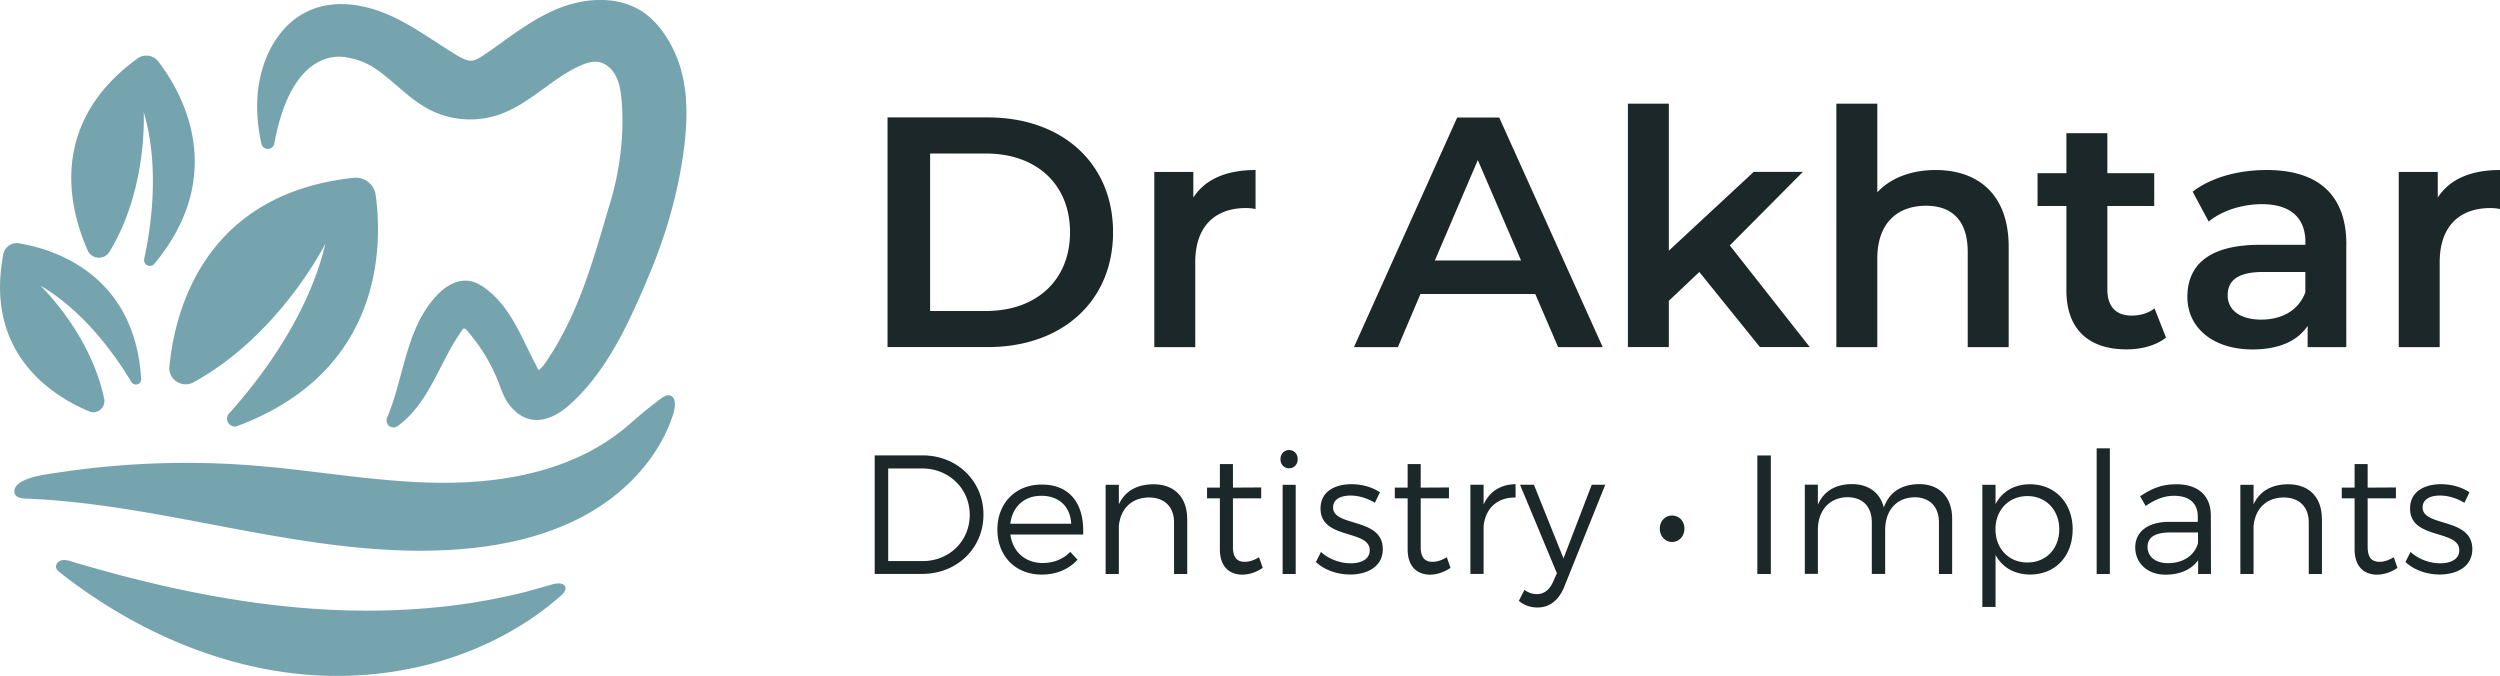 <?xml version="1.0" encoding="UTF-8"?>
<svg xmlns="http://www.w3.org/2000/svg" width="307" height="83" viewBox="0 0 307 83" fill="none">
  <g clip-path="url(#s5tn39vk7a)" fill-rule="evenodd" clip-rule="evenodd">
    <path d="M10.777 30.756C8.69 26.122 5.612 15.35 16.889 7.178a1.84 1.84 0 0 1 2.542.365c2.724 3.53 8.8 13.663-.474 24.854-.473.575-1.412.119-1.248-.61.848-3.905 1.932-11.329-.063-18.024 0 0 .537 9.395-4.2 17.148-.638 1.04-2.168.966-2.67-.146M20.806 45.002c.647-6.722 4.2-21.196 22.63-23.167a2.456 2.456 0 0 1 2.696 2.098c.81 5.883 1.13 21.599-16.963 28.375-.929.347-1.703-.793-1.038-1.532 3.552-3.95 9.71-11.802 11.824-20.85 0 0-5.593 11.2-16.17 17.01-1.42.785-3.143-.32-2.988-1.934M10.94 50.511c-4.235-1.76-12.908-6.94-10.53-19.3a1.663 1.663 0 0 1 1.895-1.331c3.972.638 14.23 3.557 15.031 16.655.046.675-.856.948-1.202.374-1.85-3.092-5.722-8.656-11.17-11.83 0 0 6.16 5.855 7.826 13.882.228 1.076-.838 1.98-1.85 1.56" fill="#76A4AE"></path>
    <path d="M84.256 12.386a18.667 18.667 0 0 0-.674-3.986c-.792-2.718-2.697-6.129-5.657-7.515-2.888-1.36-6.632-1.15-10.276.547-2.159 1.012-4.108 2.399-5.985 3.749-.72.52-1.467 1.048-2.205 1.55-.546.374-1.093.702-1.63.72-.529 0-1.093-.291-1.631-.61-.92-.548-1.84-1.15-2.733-1.724-1.831-1.186-3.717-2.417-5.776-3.311-2.14-.93-6.303-2.217-10.075-.338-2.287 1.14-4.108 3.339-5.129 6.184-1.066 2.974-1.193 6.34-.382 10.006.082.374.4.63.783.63h.018c.383 0 .71-.284.784-.667.901-4.943 2.65-8.336 5.065-9.814 2.068-1.267 3.917-.738 3.99-.72l.09.018c1.085.182 2.224.639 3.208 1.286.947.63 1.849 1.405 2.714 2.153 1.24 1.067 2.515 2.161 4.018 2.937a10.983 10.983 0 0 0 8.217.693c2.195-.693 4.054-2.043 5.848-3.348 1.403-1.021 2.852-2.07 4.419-2.763.92-.41 1.64-.548 2.25-.447.847.137 1.64.784 2.122 1.733.51.994.656 2.198.729 3.247.282 4.059-.2 8.209-1.44 12.34-.209.684-.41 1.378-.61 2.062-1.339 4.533-2.724 9.22-4.91 13.453-.51.985-1.12 2.125-1.813 3.174-.054.073-.11.173-.182.283-.738 1.176-1.102 1.486-1.275 1.532a2.149 2.149 0 0 1-.173-.328c-.046-.11-.091-.22-.146-.31-.21-.383-.41-.776-.601-1.168-.183-.365-.365-.73-.538-1.094-.21-.438-.428-.867-.647-1.305-.783-1.541-1.685-3.165-2.951-4.514a11.263 11.263 0 0 0-1.54-1.36c-.419-.3-1.057-.71-1.83-.848-1.34-.237-2.788.393-4.082 1.779-2.487 2.654-3.444 6.184-4.364 9.604-.492 1.815-.993 3.694-1.721 5.39a.86.86 0 0 0 .783 1.205.865.865 0 0 0 .501-.165c2.514-1.796 3.954-4.596 5.338-7.296.82-1.596 1.668-3.238 2.715-4.643.036-.036.128-.091.364.064 1.886 2.162 3.307 4.56 4.218 7.123.365 1.022.775 1.788 1.303 2.4.847.993 1.84 1.532 2.943 1.595 1.402.073 2.933-.629 4.509-2.098 4.427-4.113 7.042-9.823 9.547-15.806 2.013-4.807 3.398-9.659 4.1-14.447.4-2.682.519-4.862.391-6.86M6.905 69.382c.091-.273.356-.501.647-.574.41-.1.838.018 1.248.146 9.766 2.918 19.787 5.135 29.962 5.819 5.585.374 11.214.273 16.771-.41a74.098 74.098 0 0 0 8.345-1.515c1.376-.328 2.724-.757 4.09-1.121 1.276-.338 2.114.373.884 1.45-8.372 7.351-19.95 10.57-31.046 9.686-11.096-.885-21.69-5.673-30.445-12.56-.191-.154-.401-.319-.465-.565a.561.561 0 0 1 .01-.346" fill="#76A4AE"></path>
    <path d="M3.052 61.22c-.529-.028-1.157-.165-1.267-.676-.382-1.87 4.173-2.335 5.32-2.508a104.69 104.69 0 0 1 24.069-.866c7.706.61 15.359 2.08 23.084 2.116 7.734.036 15.787-1.505 21.89-6.248 1.45-1.131 2.77-2.426 4.255-3.512.501-.365 1.366-1.24 2.004-.92.692.355.456 1.623.282 2.179-1.648 5.235-5.657 9.54-10.43 12.259C67.485 65.761 62 67.002 56.526 67.44c-17.91 1.413-35.455-5.527-53.41-6.212h-.064" fill="#76A4AE"></path>
    <path d="M121.06 38.19c6.276 0 10.339-3.832 10.339-9.669 0-5.837-4.063-9.668-10.339-9.668h-6.842v19.336h6.842zm-12.071-23.77h12.317c9.137 0 15.377 5.637 15.377 14.101 0 8.464-6.24 14.1-15.377 14.1h-12.317v-28.2zM154.183 20.869v4.797a6.232 6.232 0 0 0-1.166-.118c-3.826 0-6.24 2.253-6.24 6.649V42.63h-5.029V21.115h4.792v3.147c1.448-2.253 4.063-3.384 7.643-3.384M186.787 31.987l-5.311-12.331-5.275 12.33h10.586zm1.731 4.113h-14.084l-2.778 6.531h-5.393l12.681-28.202h5.156l12.717 28.202h-5.475l-2.815-6.53h-.009zM208.678 33.4l-3.744 3.54v5.682h-5.029v-29.89h5.029v18.05l10.421-9.676h6.04l-8.973 9.03 9.82 12.486h-6.121l-7.443-9.221zM246.666 30.3v12.33h-5.029V30.948c0-3.83-1.894-5.682-5.11-5.682-3.58 0-5.994 2.18-5.994 6.485v10.88h-5.029V12.734h5.029v10.88c1.648-1.769 4.181-2.735 7.16-2.735 5.156 0 8.973 2.936 8.973 9.43M265.988 41.454c-1.212.967-3.016 1.45-4.829 1.45-4.709 0-7.406-2.498-7.406-7.25V25.3h-3.544V21.27h3.544v-4.916h5.029v4.916h5.757V25.3h-5.757v10.234c0 2.098 1.047 3.22 2.979 3.22 1.047 0 2.049-.283 2.815-.885l1.412 3.584zM283.096 35.9v-2.5h-5.193c-3.425 0-4.345 1.287-4.345 2.865 0 1.815 1.53 2.982 4.108 2.982 2.579 0 4.592-1.13 5.43-3.347zm5.029-5.883V42.63h-4.747v-2.618c-1.211 1.852-3.543 2.9-6.759 2.9-4.91 0-8.008-2.699-8.008-6.448 0-3.748 2.414-6.403 8.937-6.403h5.557v-.319c0-2.937-1.767-4.67-5.357-4.67-2.414 0-4.91.803-6.522 2.135l-1.968-3.667c2.296-1.77 5.639-2.663 9.092-2.663 6.194 0 9.784 2.937 9.784 9.148M307 20.869v4.797a6.24 6.24 0 0 0-1.166-.118c-3.826 0-6.24 2.253-6.24 6.649V42.63h-5.029V21.115h4.792v3.147c1.448-2.253 4.063-3.384 7.643-3.384M109.072 68.9h4.236c3.243 0 5.775-2.436 5.775-5.674 0-3.238-2.578-5.7-5.839-5.7h-4.172v11.373zm4.217-12.98c4.236 0 7.48 3.138 7.48 7.279 0 4.14-3.262 7.278-7.543 7.278h-5.812V55.92h5.875zM131.545 64.311c-.1-2.097-1.512-3.429-3.653-3.429s-3.571 1.35-3.826 3.43h7.479zm1.458 1.332h-8.928c.292 2.144 1.849 3.493 3.963 3.493 1.348 0 2.532-.474 3.389-1.368l.893.958c-1.039 1.167-2.579 1.833-4.4 1.833-3.216 0-5.439-2.262-5.439-5.527s2.241-5.527 5.42-5.527c3.535-.019 5.275 2.435 5.111 6.156l-.009-.018zM145.793 63.728v6.758h-1.621v-6.32c0-1.934-1.166-3.074-3.098-3.074-2.159.018-3.489 1.432-3.68 3.511v5.883h-1.622V59.532h1.622v2.408c.765-1.66 2.241-2.453 4.236-2.472 2.615 0 4.154 1.624 4.154 4.26M155.057 69.738c-.765.52-1.603.812-2.468.83-1.604 0-2.788-.957-2.788-3.119v-6.257h-1.576v-1.313h1.576v-2.892h1.603v2.892l3.471-.019v1.332h-3.471v5.965c0 1.332.52 1.833 1.458 1.833.565 0 1.139-.191 1.749-.565l.456 1.313h-.01zM157.508 70.486h1.604V59.532h-1.604v10.954zm1.85-14.1c0 .647-.456 1.121-1.057 1.121s-1.057-.474-1.057-1.122c0-.647.456-1.122 1.057-1.122s1.057.475 1.057 1.122zM169.451 60.462l-.619 1.286c-.847-.538-1.95-.893-2.97-.893-1.221 0-2.159.437-2.159 1.459 0 2.435 6.104 1.185 6.104 5.117 0 2.161-1.914 3.119-4.009 3.119-1.558 0-3.161-.538-4.199-1.541l.619-1.232c.938.876 2.35 1.396 3.635 1.396 1.284 0 2.323-.475 2.35-1.56.064-2.645-6.067-1.286-6.04-5.18 0-2.098 1.804-2.974 3.799-2.974 1.312 0 2.578.374 3.489.994M178.115 69.738c-.766.52-1.604.812-2.469.83-1.604 0-2.788-.957-2.788-3.119v-6.257h-1.576v-1.313h1.576v-2.892h1.604v2.892l3.47-.019v1.332h-3.47v5.965c0 1.332.519 1.833 1.457 1.833.565 0 1.139-.191 1.749-.565l.456 1.313h-.009zM182.186 61.958c.729-1.605 2.078-2.472 3.927-2.499v1.642c-2.305-.046-3.735 1.395-3.927 3.557v5.819h-1.621V59.523h1.621v2.435zM192.098 72.046c-.683 1.687-1.831 2.554-3.28 2.554-.911 0-1.639-.274-2.304-.812l.683-1.35c.501.356.993.52 1.539.52.848 0 1.558-.52 1.995-1.541l.456-1.022-4.528-10.872h1.704l3.635 9.048 3.471-9.048h1.658l-5.029 12.514v.009zM206.847 64.913c0 .94-.665 1.642-1.513 1.642-.847 0-1.512-.711-1.512-1.642 0-.93.665-1.605 1.512-1.605.848 0 1.513.666 1.513 1.605zM215.802 70.486h1.658V55.93h-1.658v14.557zM239.724 63.728v6.758h-1.622v-6.32c0-1.952-1.138-3.102-3.033-3.102-2.259.064-3.571 1.688-3.571 4.032v5.381h-1.64v-6.32c0-1.952-1.121-3.102-3.034-3.102-2.241.064-3.589 1.688-3.589 4.032v5.381h-1.603V59.514h1.603v2.472c.729-1.706 2.205-2.518 4.172-2.536 2.059 0 3.471 1.058 3.927 2.873.683-1.934 2.223-2.846 4.318-2.873 2.551 0 4.072 1.623 4.072 4.26M252.878 64.996c0-2.354-1.621-4.077-3.908-4.077-2.286 0-3.926 1.705-3.926 4.077 0 2.37 1.622 4.077 3.926 4.077 2.305 0 3.908-1.706 3.908-4.077zm1.64.045c0 3.247-2.122 5.51-5.211 5.51-1.949 0-3.443-.895-4.254-2.409v6.385h-1.621V59.532h1.621v2.372c.811-1.542 2.305-2.436 4.218-2.436 3.097 0 5.256 2.29 5.256 5.573M257.47 70.486h1.621V55.054h-1.621v15.432zM269.914 66.701v-1.313h-3.407c-1.831 0-2.788.565-2.788 1.77 0 1.203.975 1.997 2.515 1.997 1.849 0 3.261-.94 3.68-2.454zm.018 2.098c-.874 1.186-2.268 1.77-4.008 1.77-2.259 0-3.717-1.46-3.717-3.348s1.512-3.12 4.09-3.138h3.59v-.647c0-1.605-.993-2.554-2.925-2.554-1.202 0-2.323.456-3.47 1.25l-.684-1.186c1.412-.94 2.597-1.478 4.464-1.478 2.697 0 4.2 1.432 4.218 3.785l.018 7.233h-1.576V68.8zM285.136 63.728v6.758h-1.621v-6.32c0-1.934-1.166-3.074-3.097-3.074-2.159.018-3.489 1.432-3.681 3.511v5.883h-1.621V59.532h1.621v2.408c.765-1.66 2.241-2.453 4.236-2.472 2.615 0 4.154 1.624 4.154 4.26M294.401 69.738c-.765.52-1.603.812-2.469.83-1.603 0-2.787-.957-2.787-3.119v-6.257h-1.576v-1.313h1.576v-2.892h1.603v2.892l3.471-.019v1.332h-3.471v5.965c0 1.332.519 1.833 1.458 1.833.565 0 1.138-.191 1.749-.565l.455 1.313h-.009zM303.247 60.462l-.62 1.286c-.847-.538-1.949-.893-2.97-.893-1.22 0-2.159.437-2.159 1.459 0 2.435 6.104 1.185 6.104 5.117 0 2.161-1.913 3.119-4.008 3.119-1.558 0-3.161-.538-4.2-1.541l.62-1.232c.938.876 2.35 1.396 3.634 1.396 1.285 0 2.323-.475 2.351-1.56.063-2.645-6.067-1.286-6.04-5.18 0-2.098 1.804-2.974 3.799-2.974 1.311 0 2.578.374 3.489.994" fill="#1B2728"></path>
  </g>
  <defs>
    <clipPath id="s5tn39vk7a">
      <path fill="#fff" d="M0 0h307v83H0z"></path>
    </clipPath>
  </defs>
</svg>
